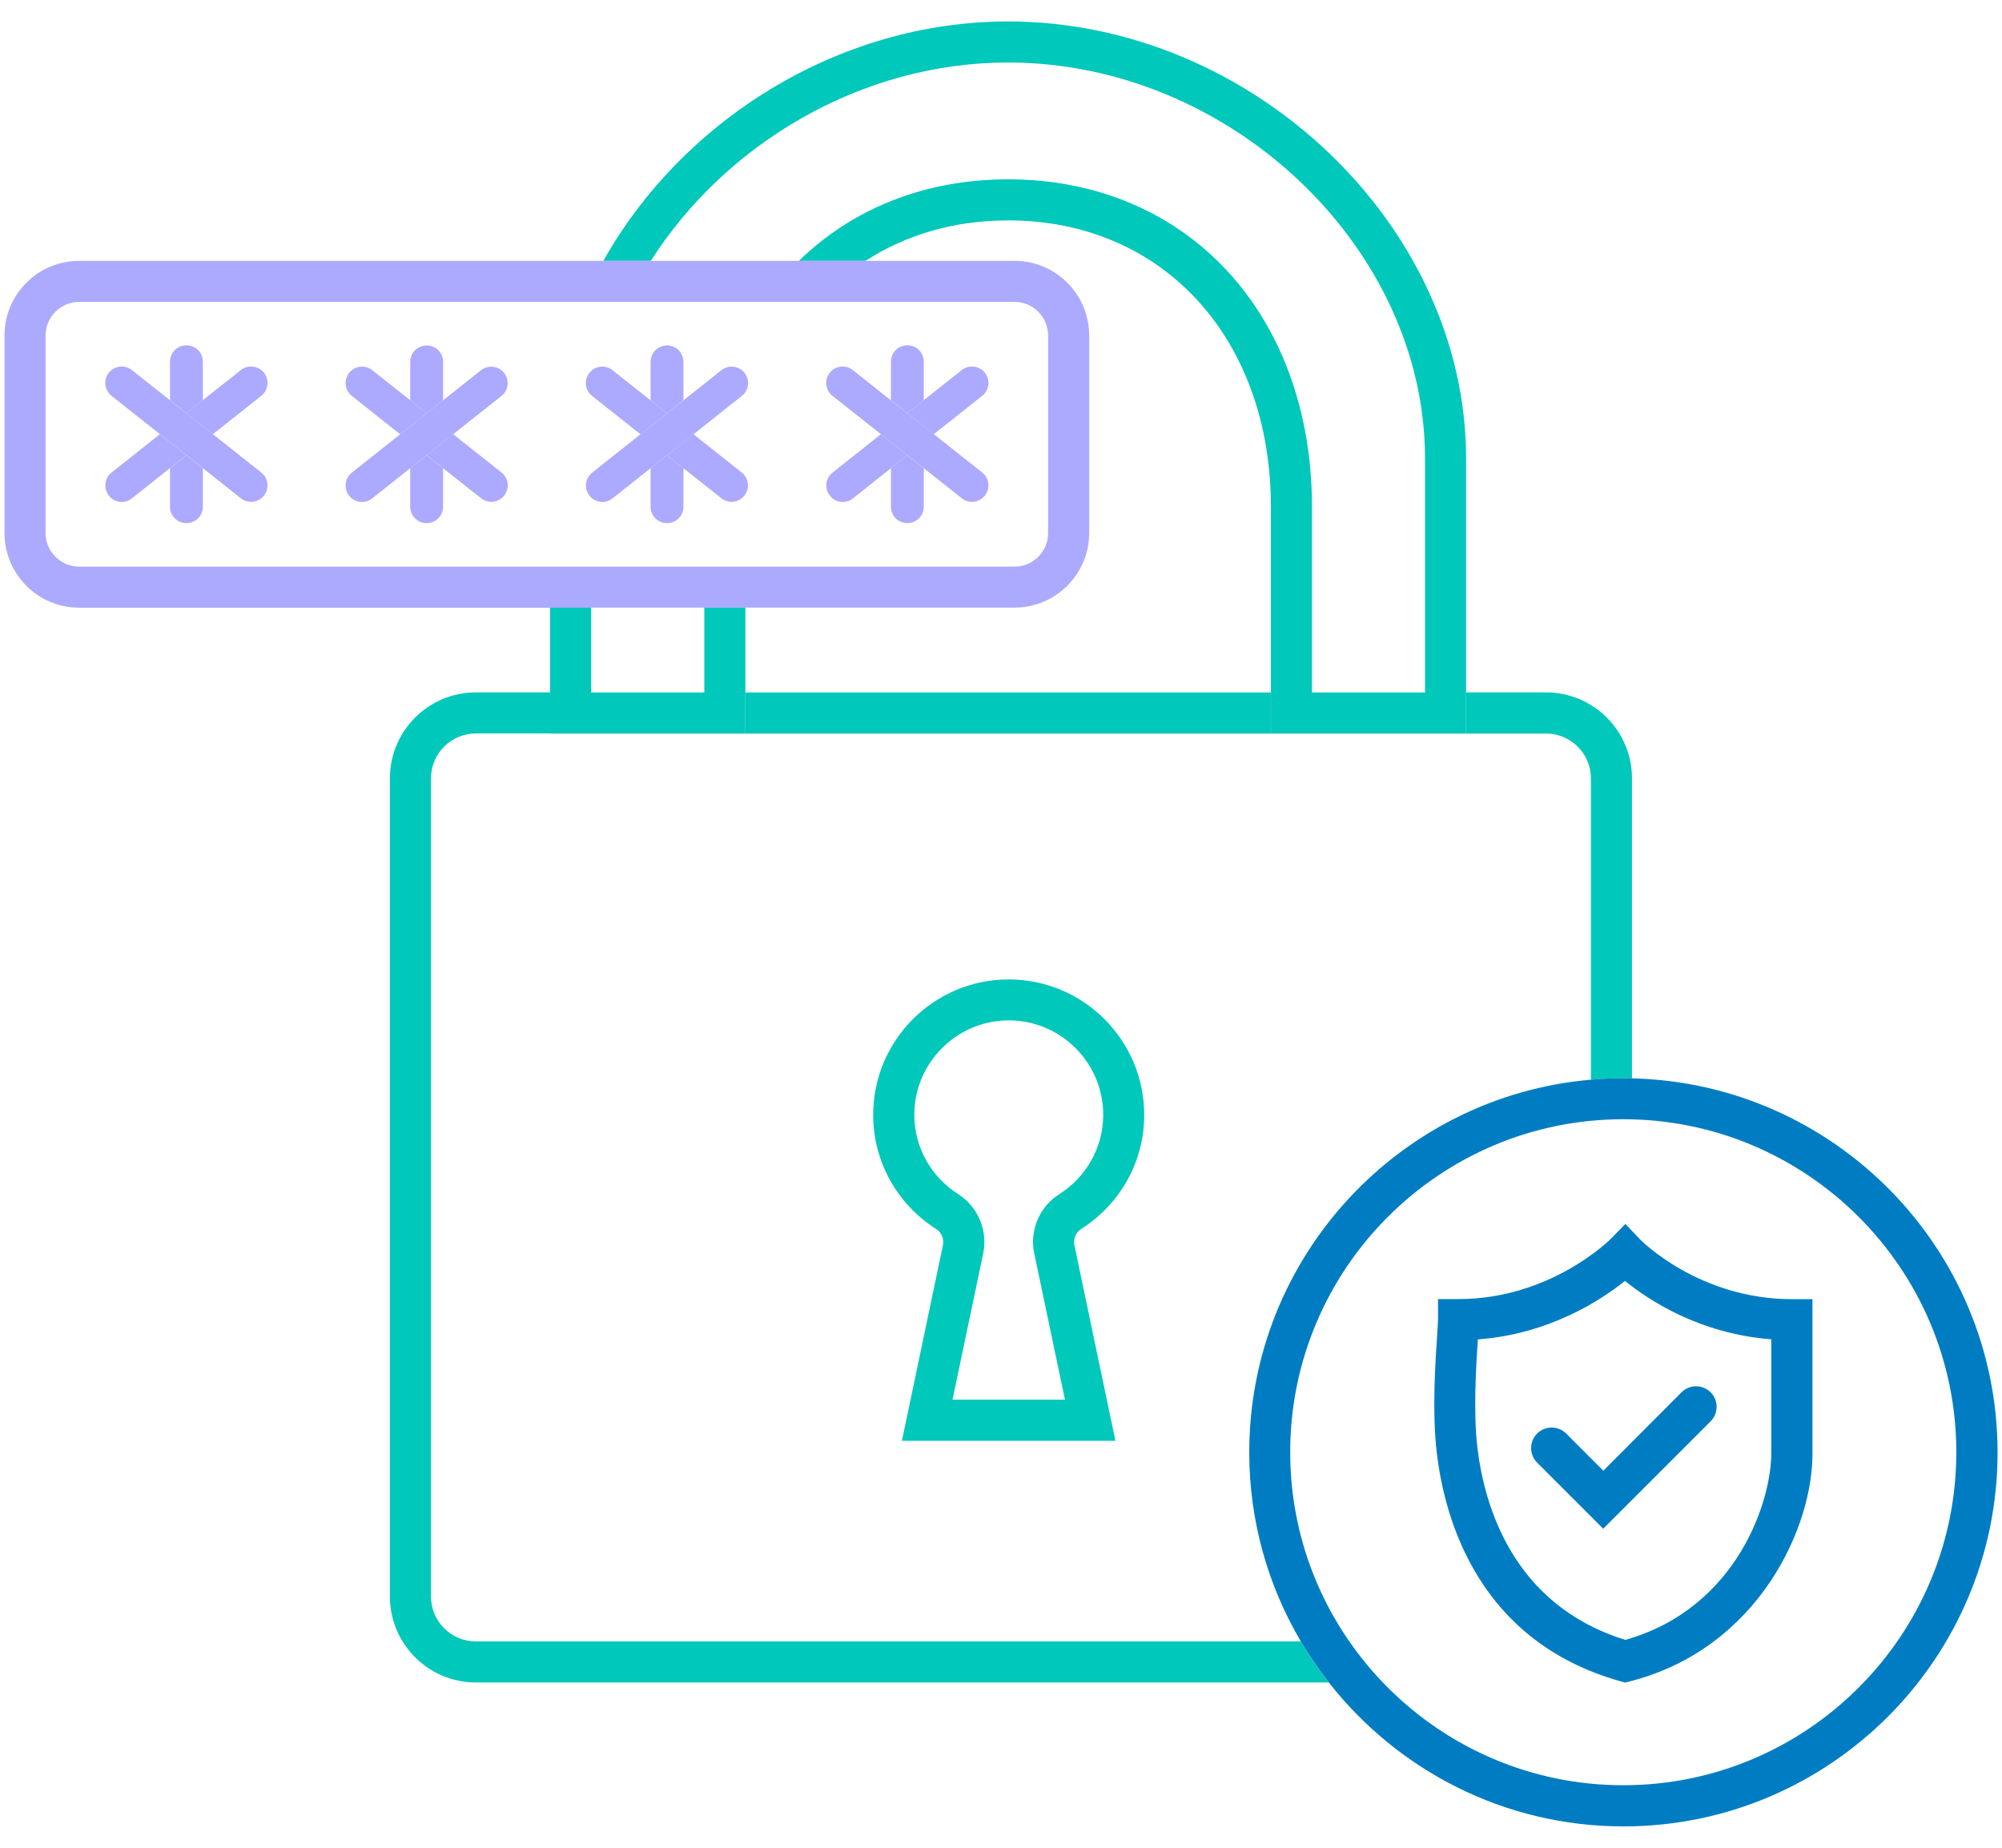 <svg width="78" height="72" viewBox="0 0 78 72" fill="none" xmlns="http://www.w3.org/2000/svg">
<path d="M49.512 26.984H29.04V28.584H49.512V26.984Z" fill="#00C8BA"/>
<path d="M50.679 63.96H18.539C17.575 63.96 16.791 63.176 16.791 62.212V30.328C16.791 29.364 17.575 28.58 18.539 28.58H21.435V26.98H18.539C16.695 26.98 15.191 28.48 15.191 30.328V62.212C15.191 64.056 16.691 65.56 18.539 65.56H51.771C51.371 65.052 51.007 64.52 50.679 63.96Z" fill="#00C8BA"/>
<path d="M57.12 28.584H60.236C61.2 28.584 61.984 29.368 61.984 30.332V42.072C62.404 42.036 62.824 42.012 63.252 42.012C63.364 42.012 63.472 42.016 63.584 42.02V30.328C63.584 28.484 62.084 26.98 60.236 26.98H57.12V28.584Z" fill="#00C8BA"/>
<path d="M42.123 47.888C43.663 46.908 44.58 45.248 44.58 43.444C44.58 40.532 42.212 38.164 39.3 38.164C36.388 38.164 34.02 40.532 34.02 43.444C34.02 45.248 34.94 46.912 36.475 47.892C36.684 48.024 36.788 48.276 36.739 48.516L35.139 56.144H43.459L41.859 48.516C41.812 48.272 41.916 48.02 42.123 47.888ZM41.264 46.536C40.495 47.024 40.108 47.952 40.295 48.84L41.492 54.54H37.111L38.307 48.84C38.492 47.952 38.103 47.024 37.34 46.536C36.264 45.852 35.623 44.696 35.623 43.44C35.623 41.412 37.276 39.76 39.303 39.76C41.331 39.76 42.983 41.412 42.983 43.44C42.98 44.696 42.34 45.856 41.264 46.536Z" fill="#00C8BA"/>
<path d="M21.432 28.584H29.04V26.984V23.676H27.44V26.984H23.032V23.676H21.432V26.984V28.584Z" fill="#00C8BA"/>
<path d="M25.356 10.164C28.252 5.62 33.528 2.436 39.276 2.436C47.928 2.436 55.52 9.644 55.52 17.86V26.984H51.116V19.76C51.116 12.24 46.248 6.988 39.28 6.988C36 6.988 33.188 8.152 31.128 10.164H33.724C35.284 9.152 37.172 8.588 39.28 8.588C45.308 8.588 49.516 13.18 49.516 19.76V26.984V28.584H57.12V26.984V17.86C57.12 8.792 48.784 0.836 39.276 0.836C32.632 0.836 26.56 4.724 23.508 10.164H25.356Z" fill="#00C8BA"/>
<path d="M63.58 42.02C63.468 42.016 63.36 42.012 63.248 42.012C62.82 42.012 62.4 42.036 61.98 42.072C54.536 42.716 48.672 48.98 48.672 56.592C48.672 59.28 49.408 61.8 50.684 63.964C51.012 64.524 51.38 65.056 51.776 65.564C54.448 68.972 58.596 71.168 63.252 71.168C71.288 71.168 77.828 64.628 77.828 56.592C77.824 48.66 71.464 42.196 63.58 42.02ZM50.268 56.588C50.268 49.432 56.088 43.612 63.244 43.612C70.4 43.612 76.22 49.432 76.22 56.588C76.22 63.744 70.4 69.564 63.244 69.564C56.088 69.564 50.268 63.744 50.268 56.588Z" fill="#007DC2"/>
<path d="M63.895 48.292L63.327 47.692L62.747 48.284C62.723 48.308 60.407 50.62 56.827 50.62H56.027V51.42C56.027 51.516 56.011 51.716 55.995 51.992C55.923 53.052 55.791 55.028 55.979 56.616C56.295 59.272 57.639 63.952 63.103 65.504L63.311 65.564L63.519 65.512C68.519 64.228 70.679 59.468 70.615 56.516V50.624H69.815C66.171 50.62 63.919 48.316 63.895 48.292ZM69.011 56.528C69.051 58.42 67.711 62.656 63.327 63.9C58.931 62.544 57.831 58.648 57.563 56.424C57.395 55.028 57.511 53.216 57.579 52.192C60.363 51.984 62.375 50.664 63.311 49.912C64.231 50.66 66.211 51.972 69.011 52.188V56.528Z" fill="#007DC2"/>
<path d="M62.467 57.308L61.019 55.86C60.707 55.548 60.199 55.548 59.887 55.86C59.575 56.172 59.575 56.68 59.887 56.992L62.463 59.568L66.647 55.384C66.959 55.072 66.959 54.564 66.647 54.252C66.335 53.94 65.827 53.94 65.515 54.252L62.467 57.308Z" fill="#007DC2"/>
<path d="M23.032 23.676H27.44H29.04H39.528C41.132 23.676 42.436 22.372 42.436 20.768V13.072C42.436 11.468 41.132 10.164 39.528 10.164H33.72H31.124H25.356H23.508H3.084C1.48 10.164 0.176 11.468 0.176 13.072V20.772C0.176 22.376 1.48 23.68 3.084 23.68H21.432H23.032V23.676ZM1.776 20.772V13.072C1.776 12.352 2.364 11.764 3.084 11.764H39.528C40.248 11.764 40.836 12.352 40.836 13.072V20.772C40.836 21.492 40.248 22.08 39.528 22.08H3.084C2.364 22.076 1.776 21.492 1.776 20.772Z" fill="#ACAAFF"/>
<path d="M7.904 15.592V14.096C7.904 13.74 7.62 13.456 7.264 13.456C6.908 13.456 6.624 13.74 6.624 14.096V15.596L7.264 16.1L7.904 15.592Z" fill="#ACAAFF"/>
<path d="M6.624 18.244V19.744C6.624 20.1 6.908 20.384 7.264 20.384C7.616 20.384 7.904 20.1 7.904 19.744V18.248L7.26 17.74L6.624 18.244Z" fill="#ACAAFF"/>
<path d="M4.243 19.316C4.367 19.476 4.555 19.56 4.743 19.56C4.883 19.56 5.023 19.516 5.139 19.42L6.619 18.244L7.259 17.736L6.227 16.92L4.343 18.416C4.067 18.636 4.023 19.036 4.243 19.316Z" fill="#ACAAFF"/>
<path d="M8.292 16.92L10.18 15.424C10.456 15.204 10.504 14.8 10.284 14.524C10.064 14.248 9.66 14.2 9.384 14.42L7.904 15.592L7.26 16.1L8.292 16.92Z" fill="#ACAAFF"/>
<path d="M17.263 15.596V14.1C17.263 13.744 16.979 13.46 16.623 13.46C16.267 13.46 15.983 13.744 15.983 14.1V15.6L16.623 16.108L17.263 15.596Z" fill="#ACAAFF"/>
<path d="M15.983 18.244V19.744C15.983 20.1 16.267 20.384 16.623 20.384C16.975 20.384 17.263 20.1 17.263 19.744V18.248L16.623 17.74L15.983 18.244Z" fill="#ACAAFF"/>
<path d="M16.624 16.104L15.984 15.596L14.504 14.424C14.228 14.204 13.824 14.252 13.604 14.528C13.384 14.804 13.432 15.208 13.708 15.428L15.592 16.924L16.624 16.104Z" fill="#ACAAFF"/>
<path d="M16.624 17.736L17.264 18.244L18.744 19.416C18.86 19.508 19.004 19.556 19.14 19.556C19.328 19.556 19.516 19.472 19.644 19.312C19.864 19.036 19.816 18.632 19.54 18.412L17.652 16.916L16.624 17.736Z" fill="#ACAAFF"/>
<path d="M25.348 18.244V19.744C25.348 20.1 25.632 20.384 25.988 20.384C26.344 20.384 26.628 20.1 26.628 19.744V18.244L25.988 17.736L25.348 18.244Z" fill="#ACAAFF"/>
<path d="M26.628 15.596V14.1C26.628 13.744 26.344 13.46 25.988 13.46C25.632 13.46 25.348 13.744 25.348 14.1V15.6L25.988 16.108L26.628 15.596Z" fill="#ACAAFF"/>
<path d="M22.963 14.528C22.744 14.804 22.791 15.208 23.067 15.428L24.956 16.924L25.988 16.108L25.348 15.6L23.867 14.428C23.587 14.204 23.183 14.248 22.963 14.528Z" fill="#ACAAFF"/>
<path d="M25.987 17.736L26.627 18.244L28.107 19.416C28.223 19.508 28.367 19.556 28.503 19.556C28.691 19.556 28.875 19.472 29.003 19.312C29.223 19.036 29.175 18.632 28.899 18.412L27.011 16.916L25.987 17.736Z" fill="#ACAAFF"/>
<path d="M34.712 18.244V19.744C34.712 20.1 34.996 20.384 35.352 20.384C35.704 20.384 35.992 20.1 35.992 19.744V18.248L35.348 17.74L34.712 18.244Z" fill="#ACAAFF"/>
<path d="M35.992 15.592V14.096C35.992 13.74 35.708 13.456 35.352 13.456C34.996 13.456 34.712 13.74 34.712 14.096V15.596L35.352 16.1L35.992 15.592Z" fill="#ACAAFF"/>
<path d="M32.332 19.316C32.456 19.476 32.644 19.56 32.836 19.56C32.976 19.56 33.116 19.516 33.232 19.42L34.712 18.244L35.352 17.736L34.32 16.92L32.436 18.416C32.156 18.636 32.112 19.036 32.332 19.316Z" fill="#ACAAFF"/>
<path d="M36.38 16.92L38.268 15.424C38.544 15.204 38.592 14.8 38.372 14.524C38.152 14.248 37.748 14.2 37.472 14.42L35.992 15.592L35.348 16.1L36.38 16.92Z" fill="#ACAAFF"/>
<path d="M7.26 17.736L7.904 18.244L9.384 19.416C9.5 19.508 9.644 19.556 9.78 19.556C9.968 19.556 10.156 19.472 10.284 19.312C10.504 19.036 10.456 18.632 10.18 18.412L8.292 16.916L7.26 16.1L6.62 15.596L5.14 14.42C4.864 14.2 4.46 14.248 4.24 14.524C4.02 14.8 4.068 15.204 4.344 15.424L6.228 16.916L7.26 17.736Z" fill="#ACAAFF"/>
<path d="M13.604 19.316C13.727 19.476 13.915 19.56 14.104 19.56C14.243 19.56 14.383 19.516 14.499 19.42L15.979 18.248L16.619 17.74L17.651 16.924L19.535 15.432C19.811 15.212 19.86 14.812 19.64 14.532C19.419 14.256 19.02 14.208 18.739 14.428L17.259 15.6L16.619 16.108L15.588 16.924L13.704 18.42C13.431 18.636 13.383 19.036 13.604 19.316Z" fill="#ACAAFF"/>
<path d="M24.956 16.92L23.072 18.416C22.796 18.636 22.747 19.036 22.968 19.316C23.091 19.476 23.279 19.56 23.468 19.56C23.608 19.56 23.747 19.516 23.863 19.42L25.343 18.248L25.983 17.74L27.015 16.924L28.904 15.428C29.18 15.208 29.227 14.804 29.007 14.528C28.787 14.252 28.387 14.204 28.108 14.424L26.628 15.6L25.988 16.108L24.956 16.92Z" fill="#ACAAFF"/>
<path d="M35.348 17.736L35.992 18.244L37.472 19.416C37.588 19.508 37.732 19.556 37.868 19.556C38.056 19.556 38.244 19.472 38.372 19.312C38.592 19.036 38.544 18.632 38.268 18.412L36.38 16.916L35.348 16.1L34.708 15.596L33.228 14.42C32.952 14.2 32.548 14.248 32.328 14.524C32.108 14.8 32.156 15.204 32.432 15.424L34.316 16.916L35.348 17.736Z" fill="#ACAAFF"/>
</svg>